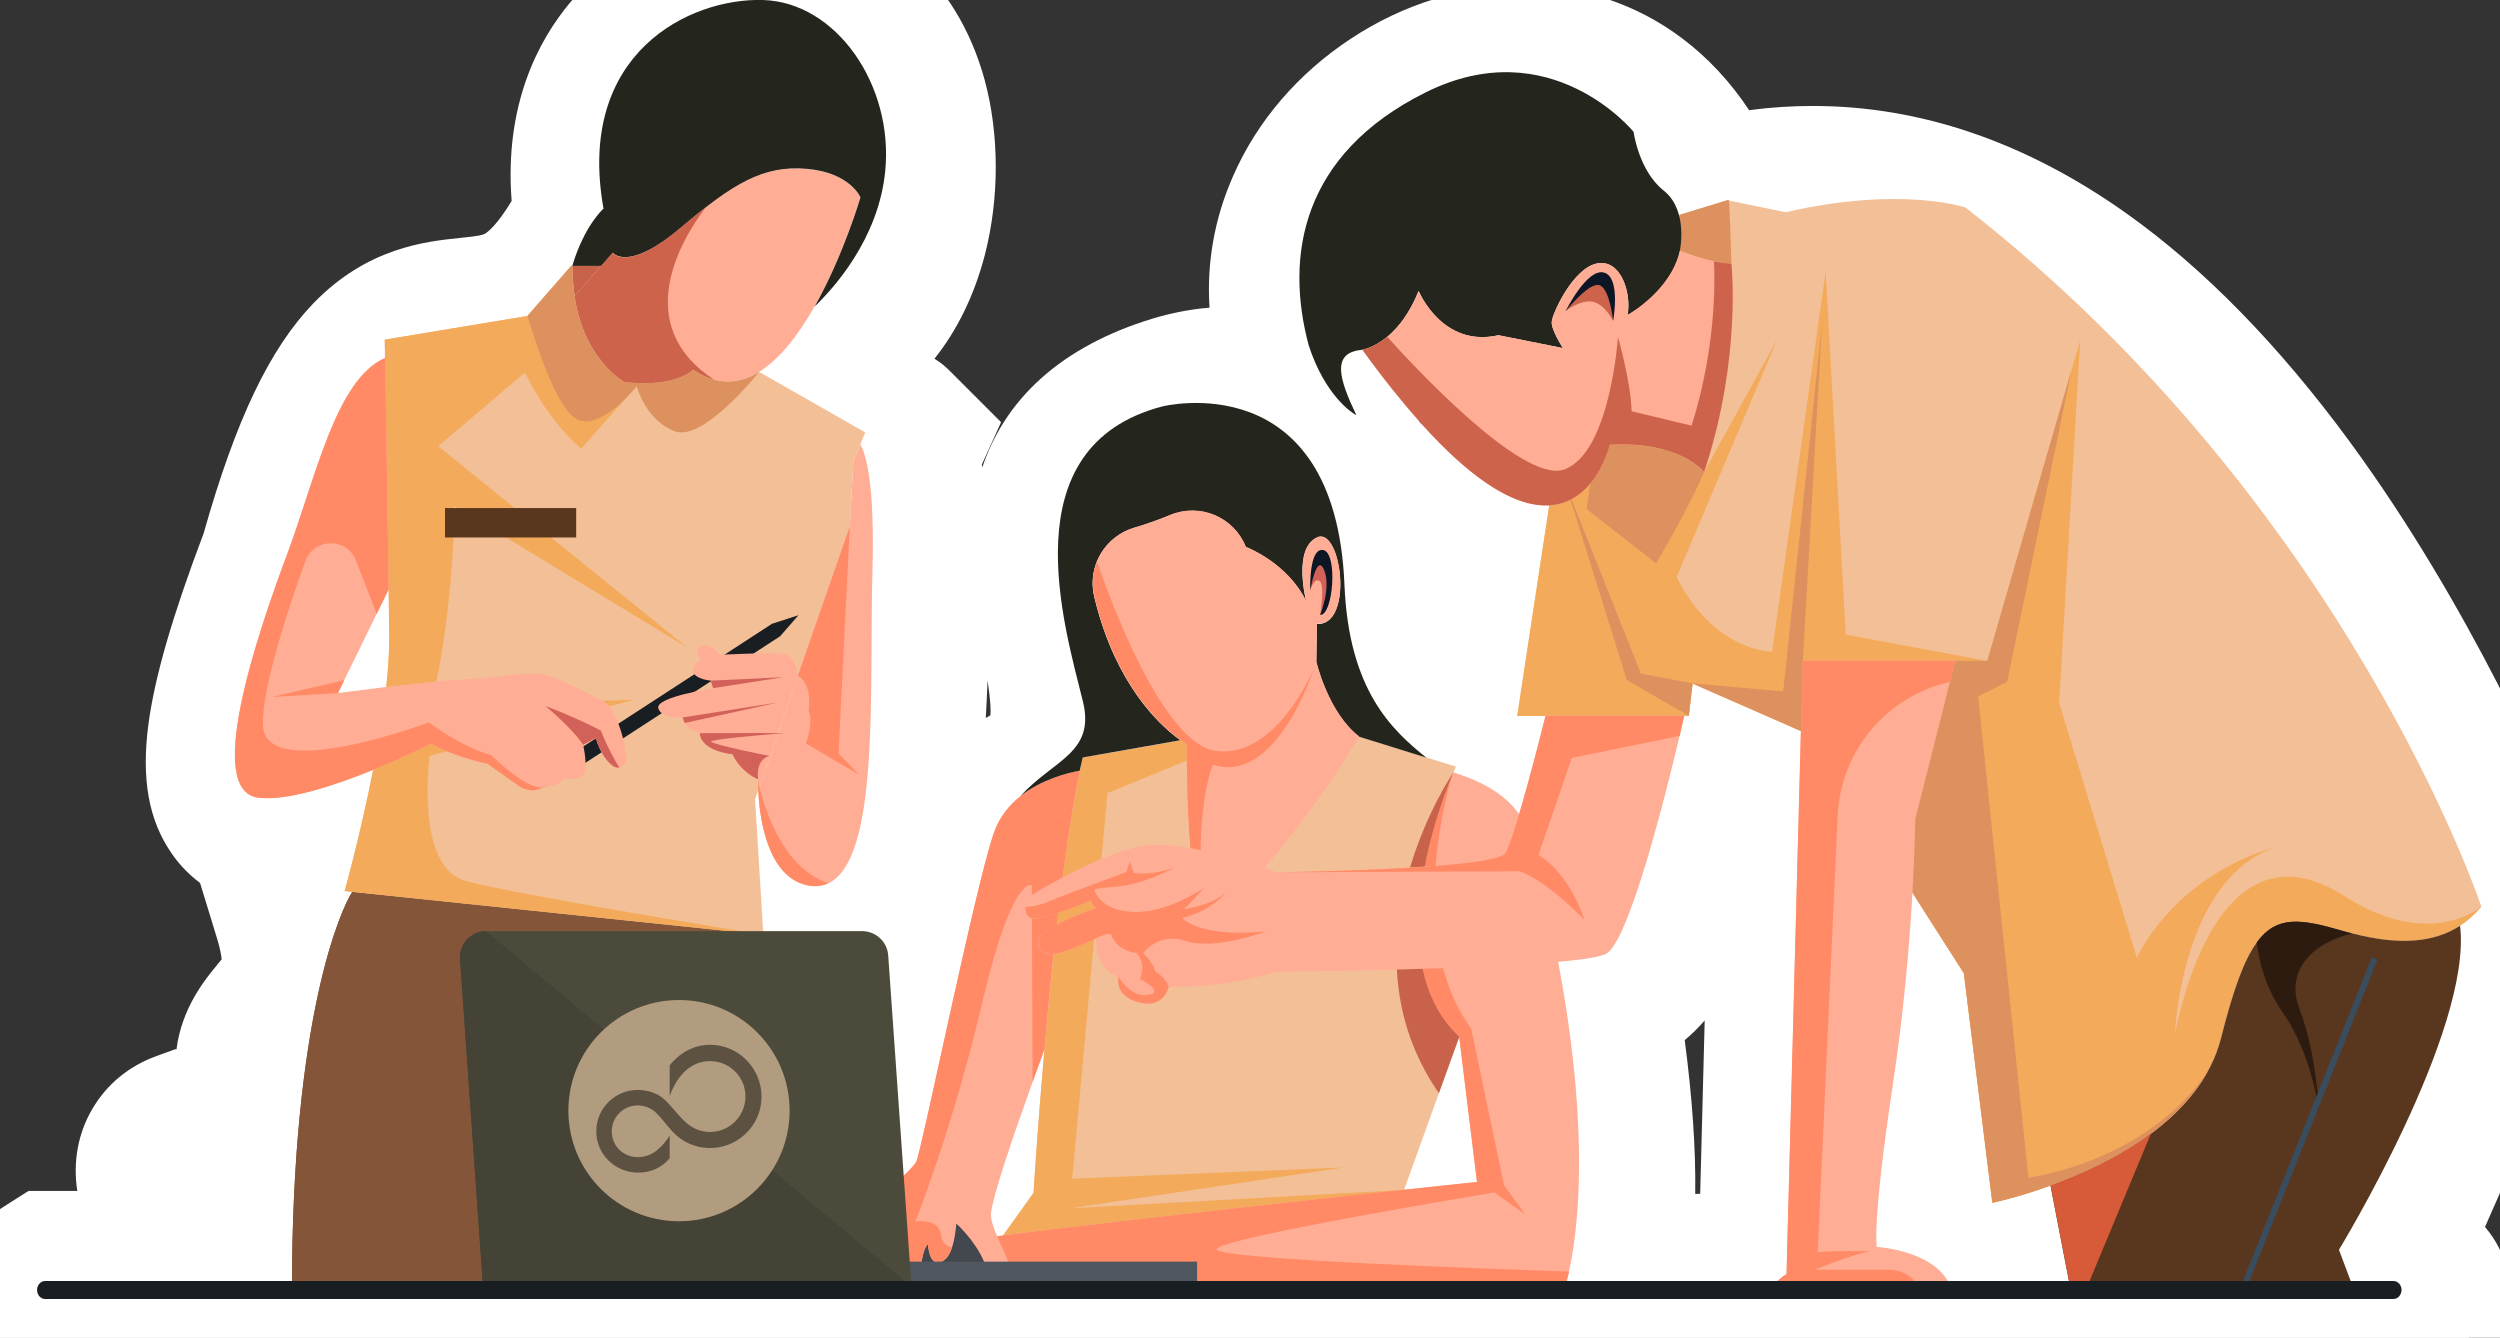<?xml version="1.0" encoding="utf-8"?>
<!-- Generator: Adobe Illustrator 28.2.0, SVG Export Plug-In . SVG Version: 6.00 Build 0)  -->
<svg version="1.1" id="Layer_1" xmlns="http://www.w3.org/2000/svg" xmlns:xlink="http://www.w3.org/1999/xlink" x="0px" y="0px"
	 viewBox="0 0 1665.7 891.3" style="enable-background:new 0 0 1665.7 891.3;" xml:space="preserve">
<rect x="0" y="0" width="1665.7" height="891.3" fill="#333333" stroke="none"/>
<style type="text/css">
	.st0{fill:#FFFFFF;}
	.st1{fill:#F3BF97;}
	.st2{fill:#F3AB5B;}
	.st3{fill:#DD915E;}
	.st4{fill:#42484E;}
	.st5{fill:#FFAD95;}
	.st6{fill:#FF8A65;}
	.st7{fill:#24251D;}
	.st8{fill:#D16159;}
	.st9{fill:#0D1625;}
	.st10{fill:#C9624A;}
	.st11{fill:#845538;}
	.st12{display:none;}
	.st13{display:inline;fill:#4C4B3B;}
	.st14{display:inline;fill:#596068;}
	.st15{display:inline;fill:#3D3B2F;}
	.st16{display:inline;fill:#F9D8AD;}
	.st17{display:inline;opacity:0.74;fill:#808080;enable-background:new    ;}
	.st18{fill:#191E23;}
	.st19{fill:#CD634B;}
	.st20{fill:#ED9197;}
	.st21{fill:#50575E;}
	.st22{fill:#59371F;}
	.st23{fill:#4C4B3B;}
	.st24{fill:#454336;}
	.st25{fill:#B29C7F;}
	.st26{fill:#D85B39;}
	.st27{fill:#2D1B0F;}
	.st28{fill:#384D5E;}
	.st29{display:none;fill:#F2DBB4;}
	.st30{fill:#5D5241;}
</style>
<path class="st0" d="M821.3,946.6c-207.5,0-398.5-1.5-537.7-4.1c-77.5-1.4-137.9-3.1-179.5-5.1c-24.5-1.2-41.7-2.3-54-3.6
	c-8.6-0.9-14.9-1.8-20.3-2.9c-28.5-5.8-49.2-23.9-56.8-49.5c-8.6-29.6,3.2-60.7,29.3-77.3l16.7-10.6h32.5c-3-19.5,0.5-38.4,10-54.6
	c9.6-16.4,24.3-28.6,42.8-35.3l12.4-4.5l0.9,0c3.5-27.7,19.3-46.8,26.9-56l0.1-0.2c1.4-1.7,2.4-2.9,3.1-3.7c-0.2-2.1-0.8-6.2-2.8-13
	l-11.6-37.9c-9.1-6.8-15.3-14.3-19-19.8c-15.3-22.1-20.2-49.5-15.4-86c4.2-31.5,15.9-71.9,36.8-127.2c21.4-75.7,44-123,73.2-153.3
	c35.9-37.1,74.7-41.1,97.9-43.5c11.7-1.2,14.8-1.8,16.7-3c1.8-1.2,8-6,17.4-21.6c-5-64.6,18.2-107.3,38.8-132
	c17.2-20.6,39.9-37.1,65.6-47.8c22-9.2,45.9-14.1,69.1-14.1l3.5,0c33,0.2,63.3,11,87.7,31.2c23.7,19.8,41.2,48.2,50.5,82.2
	c9.8,36.3,9.8,78.7,0.1,116.4c-7,26.9-18.5,50.4-33.6,69.2c4.8,3,7.2,5.1,11,8.9l33.4,33.4l-12.8,28.2c0.1,0.6,0.2,1.3,0.3,1.9
	c7.2-21.5,19.2-40.3,35.7-56.1c18.4-17.6,42.6-31.5,72-41.2c15.1-5,29.7-8,43.7-9.1c-2-29.7,3.3-59.7,15.7-87.7
	C837.6,80.7,864.8,49,900,25.8c35.2-23.2,74.8-35.4,114.5-35.4c38.9,0,75.7,12.1,106.2,35.1c17.2,12.9,32.2,29,44.7,47.9
	c14.3-1.9,28.5-2.8,42.5-2.8c71.9,0,142.3,24.2,209.2,71.8c51.2,36.4,101.2,87.5,148.4,151.8c80.6,109.9,131.8,228.8,151,273.5
	c2.2,5.1,4.9,11.2,5.4,12.3l4.9,9.9l5,0.8l-1.7,25.4c-0.3,4.7-1.1,9.6-2.5,14.6c-10.3,38.9-37.4,105.9-52.7,142.5
	c-6.7,15.9-13.2,31-19.2,44.3c14.9,17.3,20.4,41,13.8,63.7c-7.6,25.8-28.3,43.9-56.8,49.6c-5.2,1.1-11.4,2-20.1,2.9
	c-12.2,1.3-29.4,2.4-53.9,3.6c-41.7,2-102.1,3.7-179.5,5.1C1221.5,945.1,1030.5,946.6,821.3,946.6z M1122.5,693
	c5.1,39.1,7.4,72.9,7,102.5c1.1,0,2.2,0,3.3-0.1l3-115.5C1131.7,684.7,1127.2,689.1,1122.5,693z M658,453.3
	c-0.3,8.1-0.7,16.5-1.2,25.1c1-0.6,2-1.2,3.1-1.8C660.2,473.8,660.1,467.5,658,453.3z"/>
<path class="st0" d="M821.3,928.6c-204.5,0-395.3-1.4-537.4-4.1c-76.7-1.4-137-3.1-179-5.1c-23.1-1.1-40.4-2.2-53-3.5
	c-7.8-0.8-13.6-1.6-18.5-2.6c-29.9-6.1-39.8-25.8-43.1-37c-6.3-21.8,2.4-44.7,21.7-57l12.3-7.8h51.2c-3-6.8-5-13.7-6.1-20.6
	c-4.8-31.4,11.7-59.7,41.1-70.4l9.1-3.3l9.7,0.3c1.6,0,3.6,0.1,6,0.1c-3.2-31.3,14.4-52.5,23.1-63c4.4-5.2,6.3-7.7,6.9-9.8
	c0.5-1.6,1.6-8.1-3.2-23.8l-13.4-43.9c-9.6-6-15.9-13.4-19.6-18.8c-12.7-18.3-16.6-41.6-12.4-73.4c4-29.9,15.4-69.3,36.1-123.9
	c20.6-73.1,41.9-118.3,69-146.4c31.3-32.3,64.7-35.8,86.8-38.1c13.4-1.4,19-2.2,24.6-5.8s14.6-12.2,26.1-32.7
	c-6.3-61.5,15-101.6,34.2-124.5c15.4-18.4,35.7-33.2,58.7-42.8C472-37.6,493.6-42,514.4-42c1.2,0,2.3,0,3.4,0
	c28.8,0.2,55.2,9.6,76.3,27.1c20.9,17.4,36.3,42.7,44.6,73.1c9,33.3,9,72.4,0,107.2c-8.5,32.7-24,59.5-45,77.8l5.4,3.1
	c16.3,9.3,16.9,9.6,21.6,14.4l24.6,24.6l-10,22c0,0.1,0.1,0.3,0.1,0.4c1.3,6.6,2.3,15,3.2,25.6c1.5,18.8,2.3,43.8,2.3,70.4
	c0,29.4-1,85.3-7.9,134.7c7.3-12.3,15.6-23.3,24.9-33l-2.8-5.2l8.4-4.9c2.4-1.4,4.9-2.9,7.3-4.2c8.1-5.6,10.4-13.4,1.2-62.7
	c-5.8-31.4-12.4-67.1-3.2-102.5c11.7-44.9,45-76.7,98.8-94.5c17.3-5.7,33.9-8.6,49.2-8.6c3.1,0,6.2,0.1,9.2,0.4
	c-6.2-33-2.2-66.8,11.8-98.4C868.1,56.2,940.7,8.4,1014.4,8.4c35,0,68,10.9,95.4,31.5c18.4,13.8,34,31.6,46.5,53.1
	c17.2-2.9,34.5-4.4,51.5-4.4c68,0,134.9,23,198.7,68.5c49.9,35.5,98.4,85.3,144.3,147.8c79.1,107.8,129.9,225.6,149,270
	c2,4.7,5.1,11.8,5.8,13.2l-17.9,8.9c-2.2-4.4-7.8-10.3-15.9-13.1l0.1,12.7l8.9,4.4l31.8,5l-0.6,9.1c-0.2,3.7-0.9,7.4-1.9,10.9
	c-10.9,41.4-42.5,117.8-51.9,140.3c-8.5,20.2-17,39.6-24.3,55.4c16.8,12.7,24.1,34.1,18.2,54.5c-3.3,11.2-13.2,31-43.1,37
	c-4.8,1-10.7,1.8-18.4,2.6c-12.5,1.3-29.8,2.4-52.9,3.5c-42.1,2-102.3,3.7-179,5.1C1216.5,927.2,1025.7,928.6,821.3,928.6z
	 M1110.8,813.6c1.7,0,3.4,0,5.2,0c13.6,0,25.3-0.3,34.3-0.7l5.8-221.1c-4.1,17.1-9.1,33.8-16.3,49c-9.2,19.3-21.5,34.1-36.6,44.1
	C1110.3,736.2,1112.8,778.5,1110.8,813.6z M939.9,342.5c3.6,12.4,6.8,25,9.9,37.4c6.7,26.7,14.2,56.1,24.1,74l11.2-73.8
	C970.3,370.8,955.4,357.7,939.9,342.5z"/>
<g id="Layer_1_00000003092015481257894630000000107292632992130690_">
</g>
<g id="Layer_2_00000027591174597946545400000014193593365926921149_">
	<g id="Layer_1-2">
		<g>
			<path class="st1" d="M1653.3,604.1L1653.3,604.1c-4.3,5.1-9,9.3-14.2,12.7c-18.7,12.2-44,13.4-78.6,3.3
				c-44.3-12.9-59.6-11.7-80.5,71.3c-2,7.9-5,15.3-8.8,22.2c-21.9,40-70.3,63.8-104.9,76.3c-22.3,8.1-38.8,11.5-38.8,11.5l-19-153
				l-57.8-90.5l-43-67.4l-79.9-35l-2.5,21.5h-114.4l22.8-150l11.7-25.3l8.9-19.2l64.7-139.3l32-9.8l0.9,0.2l37.8,7.8
				c77.5-17.8,119.9-3.1,119.9-3.1C1564.7,337.3,1653.3,604.1,1653.3,604.1L1653.3,604.1z"/>
			<path class="st2" d="M1653.2,604.1c-4.3,5.1-9,9.3-14.2,12.7c-18.7,12.2-44,13.4-78.6,3.3c-44.3-12.9-59.6-11.7-80.5,71.3
				c-2,7.9-5,15.3-8.8,22.2c-21.9,40-70.3,63.8-104.9,76.3c-22.3,8.1-38.8,11.5-38.8,11.5l-19-153l-57.8-90.5l-43-67.4l-79.9-35
				l-2.5,21.5h-114.3l22.8-150l11.7-25.3l8.9-19.2c39.1-4.3,81,32.3,81,32.3l49-89l-67.2,158.7c25.4,50.2,63.6,49.7,63.6,49.7
				l35.7-253.4l13.4,242l94.3,17.6l56.4-194.8l5.5-18.7l-14,241.5l51.7,169.6c30.5-58.4,89.9-72.9,92-73.4
				c-62.5,21.7-66.6,124.1-66.6,124.1c18.1-84.3,56.4-128.2,113.2-91.5C1618.1,632.9,1651.9,605.2,1653.2,604.1z"/>
			<polygon class="st3" points="1127.7,455.3 1093.3,448.8 1043.5,323.7 1083.9,453.1 1125.2,476.9 			"/>
			<path class="st3" d="M1135.3,314.7c-10.4,24.9-31.9,60.6-31.9,60.6l-46.3-36.1c0,0,1.3-8.6,2.6-17.2
				c9.5-11.5,12.8-25.6,12.8-25.6C1119.7,293.7,1135.3,314.7,1135.3,314.7L1135.3,314.7z"/>
			<path class="st3" d="M1153.6,175.6c-15.6-0.5-34.4-8.6-34.4-8.6c-4.3,19.6-20.9,33.5-29.6,39.5l29.5-63.4l32-9.8l0.9,0.2
				C1153,151.4,1153.6,175.6,1153.6,175.6L1153.6,175.6z"/>
			<path class="st4" d="M670.6,858c0,0-5.7-21.4-11.8-30s-22.3-29.8-22.3-29.8l-32.1,39.6l1.4,22.7L670.6,858z"/>
			<g>
				<path class="st1" d="M972.3,690.7l-13.6,37.7l-23.2,64.4l-24.1,66.9l-0.6,1.7H641l14.8-20.7l8.5-12l0.3-0.4l1.1-1.6l2.8-3.9
					l20.1-28.1c0,0,2.6-41.9,7.3-95.7l0,0c1.9-21.8,4.2-45.6,6.7-69.4c4.6-42.7,10.3-85.3,16.9-116.1c0.7-3.1,1.3-6,2-8.8l65.1-11.5
					l12.6-2.2l8.4-1.5l98,1.2l44.9,14l19.6,6.1c0,0-0.7,1.4-1.7,4v0.1c0,0,0,0,0,0.1c-0.4,0.9-0.8,2-1.3,3.2
					c-6,14.8-18.8,50.1-21.3,86.9C943.4,636.2,948.8,668.7,972.3,690.7L972.3,690.7z"/>
				<path class="st2" d="M935.5,792.8l-267,30.2l20.1-28.1c0,0,2.6-41.9,7.3-95.7l0,0c1.9-21.8,4.2-45.6,6.7-69.4
					c4.6-42.7,10.3-85.3,16.9-116.1c0.7-3.1,1.3-6,2-8.8l65.1-11.5l12.6-2.2l-5.1,14.2l-56.2,23l-23.5,256.9l181.4-7.5l-183,27.3
					L935.5,792.8L935.5,792.8z"/>
				<path class="st5" d="M1045.4,847.2c-1.9,8.5-3.5,12.5-3.5,12.5H665.5c0,0-5.8-35.2-4.7-35.4c20.2-3.5,191.2-22.6,274.6-31.6
					c29.3-3.1,48.7-5.2,48.7-5.2l-11.9-96.9c-53.2-50-13.3-154-4.1-175.9v-0.1l0,0c27.1,8.2,47.2,22.5,51.8,46.3
					C1063.8,726.1,1052.3,816.2,1045.4,847.2z"/>
				<path class="st6" d="M1045.4,847.2c-1.9,8.5-3.5,12.5-3.5,12.5H665.5c0,0-5.8-35.2-4.7-35.4c20.2-3.5,191.2-22.6,274.6-31.6
					c29.3-3.1,48.7-5.2,48.7-5.2l-11.9-96.9c-53.2-50-13.3-154-4.1-175.9c-1.2,3.8-34,107.7,12.1,170.5l21.9,104.5l13.9,19.2
					l-20.3-14.4c0,0-184.5,30.4-185.1,37.9C810.2,839.2,1002.4,845.8,1045.4,847.2L1045.4,847.2z"/>
				<path class="st5" d="M719.5,513.5c-6.5,30.8-12.2,73.4-16.9,116.1c-2.6,23.7-4.8,47.6-6.7,69.4l0,0c-2.5,6.9-5.2,14.3-7.9,21.9
					c-12.8,35.5-26.4,75.5-27.7,87.3c-0.5,4.6,2.4,11.8,5.4,18.6c3.3,7.3,6.7,14.2,6.3,16.7c-1.4,8.5-14.1,3.8-14.1,3.8
					c-0.5-2.2-1.3-4.4-2.2-6.5c-6-14.4-18.5-25.5-18.5-25.5c-0.6,6.5-1.5,11.8-2.9,15.9c-2,6-4.9,9.4-8.9,10
					c-6.6,0.9-7.1-12.3-7.1-12.3c-6.1,6.1-4.7,28.2-4.7,28.2l-18.8,1l-13.6-55.6c0,0,25.9-22.6,29.2-28.2
					c3.3-5.6,39.1-182.7,51.8-219.4c3.7-10.6,10.3-18.5,17.8-24.5C694.4,519,712.2,514.8,719.5,513.5z"/>
				<path class="st6" d="M719.5,513.5c-6.5,30.8-12.2,73.4-16.9,116.1c-2.6,23.7-4.8,47.6-6.7,69.4l0,0c-2.5,6.9-5.2,14.3-7.9,21.9
					l-0.5-131.1c0,0-12.9-7.6-32.9,77.6s-44.7,146.4-44.7,146.4s15.9-2.3,17,8.8c0.6,5.6,4.1,7.8,7.4,8.6c-2,6-4.9,9.4-8.9,10
					c-6.6,0.9-7.1-12.3-7.1-12.3c-6.1,6.1-4.7,28.2-4.7,28.2l-18.8,1l-13.6-55.6c0,0,25.9-22.6,29.2-28.2
					c3.3-5.6,39.1-182.7,51.8-219.4c3.7-10.6,10.3-18.5,17.8-24.5C694.4,519,712.2,514.8,719.5,513.5z"/>
				<path class="st7" d="M895.8,389.8c-6.1-148.1-121.4-119-121.4-119c-102.2,26.8-65.1,146.6-52.9,196.5
					c8.5,34.4-19.6,38.9-41.6,63.1c14.4-11.4,32.2-15.6,39.5-16.9c0.7-3.1,1.3-6,2-8.8l65.1-11.5c-10.4-7.3-38.2-30.7-53.8-82.1
					c-1.3-4.4-2.6-8.9-3.7-13.7c-4.7-20,7.2-40.1,27-45.8c6.9-2,14.8-4.7,23.7-8.4c19.8-8.1,42.4,1.4,50.3,21.3l0,0
					c0,0,27.6,10.3,40.3,36.3c0,0-9.1-35.1,7.1-42.6c1-0.5,2-0.7,3-0.6c14.2,1.2,20.3,59.3-3,58.2l-0.4,25.3c0,0,7.9,33.9,28.4,49.7
					l44.9,14C927.3,486.3,898.7,459.8,895.8,389.8L895.8,389.8z"/>
				<path class="st5" d="M905.5,490.6c0,0-39.9,71-103.4,129.4c0,0-11.8-29.6-11.4-124.3c0,0-1.5-0.8-4.1-2.6
					c-10.4-7.3-38.2-30.7-53.8-82.1c-1.3-4.4-2.6-8.9-3.7-13.7c-1.9-8-1.1-16,1.7-23.1c4.3-10.7,13.4-19.3,25.3-22.8
					c6.9-2,14.8-4.7,23.7-8.4c19.8-8.1,42.4,1.4,50.3,21.3c0,0,6.9,2.6,15.4,8.4s18.5,14.9,24.9,27.9c0,0-9.1-35.1,7.1-42.6
					c1-0.5,2-0.7,3-0.6c14.2,1.2,20.3,59.3-3,58.2l-0.4,25.3C877.1,440.9,885,474.8,905.5,490.6L905.5,490.6z"/>
				<path class="st6" d="M875.5,445.4c-1.3,3.9-25.9,77.5-67.2,64.1c0,0-13.8,27.1-6.1,110.5c0,0-11.8-29.6-11.4-124.3
					c0,0-1.5-0.8-4.1-2.6c-10.4-7.3-38.2-30.7-53.8-82.1c-1.3-4.4-2.6-8.9-3.7-13.7c-1.9-8-1.1-16,1.7-23.1
					c8.8,25.6,43.9,121.1,79,126.1C849.1,505.9,874.1,448.8,875.5,445.4L875.5,445.4z"/>
				<path class="st8" d="M873,393.3c0,0,2.3-8.5,6.1-6.3c3.9,2.1,0.5,22.7,0.5,22.7s7.8-11.2,6.5-24.9
					C884.7,371.2,874,366.5,873,393.3L873,393.3z"/>
				<path class="st9" d="M873,393.3c0,0-1.1-28.7,8.7-26.8c9.8,1.9,6.6,43.7-2.1,43.2c0,0,7.5-18.3,2.6-30S873,393.3,873,393.3z"/>
				<path class="st10" d="M972.3,690.7l-13.6,37.7c-67.7-97.9,7.3-210.3,9.5-213.5c-0.4,0.9-0.8,2-1.3,3.2
					c-6,14.8-18.8,50.1-21.3,86.9C943.4,636.2,948.8,668.7,972.3,690.7L972.3,690.7z"/>
			</g>
			<path class="st11" d="M505.2,620.5l-0.6,0.9l-1.1,1.8l-145,236.9h-164c0-183.6,33-254.9,40.2-265.9l266.4,25.9L505.2,620.5
				L505.2,620.5z"/>
			<path class="st11" d="M508.4,622.8l-4.9,0.5l-216.8,19.9c0,0-18.3,131.8-4.2,217h-88c0-183.6,33-254.9,40.2-265.9l266.4,25.9
				l3.5,1.3L508.4,622.8L508.4,622.8z"/>
			<path class="st1" d="M576.5,288.1l-3.3,7.9l-4.6,10.9l-2.4,43.7l-61,175.8l-2.1,6.1l5.5,90.3h-0.1l-278.8-29.1
				c0,0,10.5-37.4,19-80.8c3.6-18.1,6.7-37.3,8.7-55.2c1.3-12.1,2.1-23.6,2-33.8c-0.1-9.1-0.2-19.7-0.4-31.3
				c-0.7-53-1.9-125.6-2.4-154.1c-0.1-7.7-0.2-12.2-0.2-12.2l95.2-15.8l29.1-33.3h0.6c0,0,0,7.6,1.5,20.2c0,0.2,0.1,0.4,0.1,0.5
				c6.6,42.5,33.2,56.7,33.2,56.7c0.8,0.1,1.6,0.2,2.4,0.3c2.1,0.2,4.1,0.3,6,0.4c27.9,1.2,37.4-8.9,37.4-8.9
				c15.9,10.8,30.6,9.5,43.9,1.4l0,0L576.5,288.1L576.5,288.1z"/>
			<path class="st2" d="M508.4,622.8l-278.8-29.1c0,0,10.5-37.4,19-80.8c3.6-18.1,6.7-37.3,8.7-55.2c1.3-12.1,2.1-23.6,2-33.8
				c-0.1-9.1-0.2-19.7-0.4-31.3c-0.7-53-1.9-125.6-2.4-154.1c-0.1-7.7-0.2-12.2-0.2-12.2l95.2-15.8l29.1-33.3h0.6
				c0,0,0,7.6,1.5,20.2c0,0.2,0.1,0.4,0.1,0.5c6.6,42.5,33.2,56.7,33.2,56.7c0.8,0.1,1.6,0.2,2.4,0.3c2.1,0.2,4.1,0.3,6,0.4
				l-0.3,2.1l-36.9,41.5c0,0-21.5-17.4-37.4-50.7L292,297.3l165.8,134.1l-155.1-94.2c0,0,0.5,65-15.4,133.6l135.1-4.6l-136.1,37.4
				c0,0-10.2,74.2,24.1,83.4C344.2,596.2,503.5,622,508.4,622.8L508.4,622.8z"/>
			<g class="st12">
				<path class="st13" d="M262.8,759.4H119c-6.3,0-10.9,6-9.2,12.1c4.5,15.5,15.5,40.5,39.5,42.7c5.1,10.6,10.5,17.8,13.3,21.1h78.8
					C265.5,806.1,262.8,759.4,262.8,759.4L262.8,759.4z M126.7,779.3c-1.2-3.6,1.5-7.3,5.3-7.3h5.7c1.3,13.1,4.3,24.4,8,33.8
					C135.4,801.5,129.5,787.9,126.7,779.3z"/>
				<path class="st14" d="M285.1,835.3l-0.6,0.5c-15.7,12.5-35.2,19.3-55.2,19.3H168c-20.3,0-40-6.9-55.8-19.7L285.1,835.3
					L285.1,835.3z"/>
				<path class="st15" d="M152,772.1c-1.1-5-2-9.4-2.6-12.7h-30.5c-6.4,0-10.9,6.1-9.1,12.3c4.5,15.5,15.5,40.3,39.4,42.5
					c5.1,10.6,10.5,17.8,13.3,21.1h78.8l-24.7-3.5C184.9,827.2,159.1,803.5,152,772.1L152,772.1z M126.7,779.3
					c-1.2-3.6,1.5-7.3,5.3-7.3h5.7c1.3,13.1,4.3,24.4,8,33.8C135.4,801.5,129.5,787.9,126.7,779.3z"/>
				<ellipse class="st16" cx="201.5" cy="797.5" rx="35" ry="16.2"/>
				<path class="st17" d="M207.3,747.6c0,0-25.7-11.6-30.9-41.3C171,675.6,224,673.8,201,598.4c0,0,23.8,38.1,1.6,80.9
					C180.3,722.2,207.3,747.6,207.3,747.6L207.3,747.6z"/>
				<path class="st17" d="M213,741.8c0,0-23.5-23,5-63.6C218,678.3,203.5,715.8,213,741.8z"/>
				<path class="st17" d="M205.9,592c0,0-19.7-10.4-8.4-42.4C197.5,549.6,196,579.2,205.9,592L205.9,592z"/>
			</g>
			<g class="st12">
				<path class="st13" d="M1034,759.4H890.2c-6.3,0-10.9,6-9.2,12.1c4.5,15.5,15.5,40.5,39.5,42.7c5.1,10.6,10.5,17.8,13.3,21.1
					h78.8C1036.6,806.1,1034,759.4,1034,759.4L1034,759.4z M897.9,779.3c-1.2-3.6,1.5-7.3,5.3-7.3h5.7c1.3,13.1,4.3,24.4,8,33.8
					C906.6,801.5,900.7,787.9,897.9,779.3z"/>
				<path class="st14" d="M1056.3,835.3l-0.6,0.5c-15.7,12.5-35.2,19.3-55.2,19.3h-61.3c-20.3,0-40-6.9-55.8-19.7L1056.3,835.3
					L1056.3,835.3z"/>
				<path class="st15" d="M923.2,772.1c-1.1-5-2-9.4-2.6-12.7h-30.5c-6.4,0-10.9,6.1-9.1,12.3c4.5,15.5,15.5,40.3,39.4,42.5
					c5.1,10.6,10.5,17.8,13.3,21.1h78.8l-24.7-3.5C956.1,827.2,930.3,803.5,923.2,772.1z M897.9,779.3c-1.2-3.6,1.5-7.3,5.3-7.3h5.7
					c1.3,13.1,4.3,24.4,8,33.8C906.6,801.5,900.7,787.9,897.9,779.3z"/>
				<ellipse class="st16" cx="972.7" cy="797.5" rx="35" ry="16.2"/>
				<path class="st17" d="M978.5,747.6c0,0-25.7-11.6-30.9-41.3c-5.4-30.7,47.6-32.5,24.6-107.9c0,0,23.8,38.1,1.6,80.9
					S978.5,747.6,978.5,747.6L978.5,747.6z"/>
				<path class="st17" d="M984.2,741.8c0,0-23.5-23,5-63.6C989.2,678.3,974.6,715.8,984.2,741.8z"/>
				<path class="st17" d="M977,592c0,0-19.7-10.4-8.4-42.4C968.6,549.6,967.2,579.2,977,592L977,592z"/>
			</g>
			<path class="st5" d="M573.2,131.5c0,0-11.2,38.8-30.5,72.7c-10.2,18.1-22.7,34.8-37,43.6c-9.3,5.7-19.4,8.1-30,5.2
				c-4.5-1.2-9.1-3.4-13.9-6.6c0,0-10.9,11.6-43.4,8.5c-0.8-0.1-1.6-0.2-2.4-0.3c0,0-26.6-14.2-33.2-56.7c0-0.2-0.1-0.4-0.1-0.5
				l17.7-20.2l6.2-7.1l1.4-1.6c0,0,10,13.3,45.1-16.5c6.2-5.2,11.9-9.9,17.2-14.1c25.2-19.5,43-27.4,66.9-25.3
				C566.4,115,573.2,131.5,573.2,131.5L573.2,131.5z"/>
			<path class="st7" d="M589.8,114.1c-4.5,45.3-34.6,78.2-47,90.1c19.2-34,30.5-72.7,30.5-72.7s-6.8-16.5-35.8-19
				s-49.1,9.7-84.1,39.4c-35.1,29.7-45.1,16.5-45.1,16.5l-7.7,8.8h-19.3c8-27,20.8-38.2,20.8-38.2C383.6,35.5,459.4-1.4,508.3,0
				S595.5,56.7,589.8,114.1z"/>
			<path class="st10" d="M400.5,177.2l-17.7,20.2c-1.5-12.6-1.5-20.2-1.5-20.2H400.5L400.5,177.2z"/>
			<polygon class="st18" points="382.9,512.9 377.5,504.6 514.4,415.6 532,409.9 519.8,423.9 			"/>
			<g>
				<path class="st5" d="M581.3,380.3c-2.2,78,5.2,191.6-29.3,208.2c-3,1.4-6.3,2.1-10,2c-27.4-2.1-35.6-37.2-36.8-64l0.8-2.1
					l12.3-35.5l0.1-0.4l13.2-38l34.6-99.8l2.4-43.7l4.6-10.9C577,302.5,582.9,322.1,581.3,380.3L581.3,380.3z"/>
				<path class="st5" d="M531.6,450.4l-13.2,38l-0.1,0.4L506,524.3l-0.8,2.1c-0.1-2.1-0.1-4.1-0.1-6.1c0-0.4,0-0.7,0-1.1
					c0,0-10.9-3.9-17.1-16.7c0,0-20.6-1.6-21.8-14c0,0-9.7-1.5-11.3-10.5c0,0-14.4,1.2-16.3-6.2c-1.9-7.4,36.6-13.2,36.6-13.2
					l-1.6-5.1c0,0-9.7-0.8-11.7-5.5c-1.9-4.7,5.4-8.2,5.4-8.2s-5.8-6.2-1.2-8.9c4.7-2.7,9.3,0,13.6,5.4c0,0,34.3-1.9,43.2-0.4
					C529,437,530.9,445.2,531.6,450.4L531.6,450.4z"/>
			</g>
			<path class="st5" d="M417.4,505.3c0.3,3.2-2,5.7-4.8,6.1c-1.3,0.2-2.8-0.1-4.1-1c-4-2.9-8.4-8.4-11.6-18.7l-8.4,4.6
				c0,0,3.4,13.9,0.4,19.3c-2.9,5.5-13,2.9-13,2.9s-2.7,4.7-10.6,5.4c-0.9,0.1-1.8,0.1-2.9,0.1l0,0c-0.6,0.5-7.9,6-17.6-0.9
				c-10.1-7.1-20.2-14.3-20.2-14.3s-20.6-3.8-37.4-13.4c0,0-16.9,8.6-38.6,17.5c-25.2,10.3-57,20.9-76.4,18.6
				c-36.1-4.2-1.7-106.7,19.3-162.9c19.3-51.8,32.3-115.7,65-130.1c0.5,28.5,1.7,101.1,2.4,154.1c-2.3,4.7-5.1,10.4-8,16.5
				c-7.6,15.6-16.4,33.7-21.6,44.1c-2.6,5.3-4.2,8.6-4.2,8.6s14.1-1.9,32.2-4.1c16.6-2,36.6-4.1,52.2-5.1c32.8-2.1,45-6.3,57.1-2.1
				c12.2,4.2,37.8,18.1,37.8,18.1S414.8,480,417.4,505.3L417.4,505.3z"/>
			<path class="st19" d="M475.8,253c-4.5-1.2-9.1-3.4-13.9-6.6c0,0-10.9,11.6-43.4,8.5c-0.8-0.1-1.6-0.2-2.4-0.3
				c0,0-26.6-14.2-33.2-56.7c0-0.2-0.1-0.4-0.1-0.5l17.7-20.2l6.2-7.1l1.4-1.6c0,0,10,13.3,45.1-16.5c6.2-5.2,11.9-9.9,17.2-14.1
				C453.5,160,420.2,216.6,475.8,253L475.8,253z"/>
			<path class="st8" d="M412.6,511.4c-1.3,0.2-2.8-0.1-4.1-1c-4-2.9-8.4-8.4-11.6-18.7l-8.4,4.6c-6-10-25.1-25.9-25.1-25.9
				c19.9,7.4,37,16.4,37,16.4C404.4,497.5,410.1,507.3,412.6,511.4L412.6,511.4z"/>
			<path class="st6" d="M229.4,453.2c-2.6,5.3-4.2,8.6-4.2,8.6l-44.2,2.6L229.4,453.2z"/>
			<path class="st6" d="M362.5,524c-0.6,0.5-7.9,6-17.6-0.9c-10.1-7.1-20.2-14.3-20.2-14.3s-20.6-3.8-37.4-13.4
				c0,0-16.9,8.6-38.6,17.5c-25.2,10.3-57,20.9-76.4,18.6c-36.1-4.2-1.7-106.7,19.3-162.9c19.3-51.8,32.3-115.7,65-130.1
				c0.5,28.5,1.7,101.1,2.4,154.1c-2.3,4.7-5.1,10.4-8,16.5l-13.8-35.6c-6-15.6-28.1-15.3-33.8,0.4c-13.1,36.5-29,86-28.2,109.2
				c1.2,39.3,110.6-1.8,110.6-1.8s20.8,16,41.4,21.8C327.1,503.1,353.4,528.8,362.5,524L362.5,524z"/>
			<path class="st20" d="M365.4,523.9c-0.9,0.1-1.8,0.1-2.9,0.1C363.2,523.6,364.2,523.6,365.4,523.9z"/>
			<polygon class="st8" points="473.5,453.5 521.9,451.2 475.1,458.5 			"/>
			<path class="st8" d="M454.9,478l63.1-9.9l-61.7,13.6C456.3,481.8,455.7,481.3,454.9,478z"/>
			<path class="st8" d="M473.8,494.1c0.2,1.9,39,9.6,39,9.6s-9.3,1.2-7.7,15.5c0,0-10.9-3.9-17.1-16.7c0,0-20.6-1.6-21.8-14
				l52.2-0.1h4.3c0,0-1.7,0.1-4.5,0.4C506.2,489.8,473.6,492.6,473.8,494.1L473.8,494.1z"/>
			<path class="st6" d="M566.2,350.6L558.7,502l13.5,14l-35.3-20.6c0,0,5.4-14,1.9-21.3c0,0,2.9-18.8-7.3-23.8L566.2,350.6
				L566.2,350.6z"/>
			<path class="st6" d="M552,588.4c-3,1.4-6.3,2.1-10,2c-27.4-2.1-35.6-37.2-36.8-64c-0.1-2.1-0.1-4.1-0.1-6.1c0,0,0.3,1.5,0.9,4
				C509.1,537.4,521.5,578.9,552,588.4z"/>
			<path class="st3" d="M505.8,247.8c-1.1,1.3-37.4,46.9-56.4,39.5c-19.3-7.5-25.2-29.9-25.2-29.9s-24.8,31.1-40.5,21.6
				c-15.7-9.4-32.2-68.6-32.2-68.6l29.1-33.3h0.6c0,0,0,7.6,1.5,20.2c0,0.2,0.1,0.4,0.1,0.5c6.6,42.5,33.2,56.7,33.2,56.7
				c0.8,0.1,1.6,0.2,2.4,0.3c32.5,3.1,43.4-8.5,43.4-8.5C477.8,257.3,492.6,256,505.8,247.8L505.8,247.8z"/>
			<rect x="593.6" y="840.6" class="st21" width="204" height="19.8"/>
			<rect x="296.5" y="338.5" class="st22" width="87.4" height="19.6"/>
			<path class="st5" d="M1122.2,476.9c-0.7,3-1.7,7.6-3.1,13.4c-9.5,40.1-33.8,137.1-49,145.2c-19.2,10.3-220.1,12-220.1,12
				c-37.6,12-71.4,9.8-71.4,9.8s-2.6,15-19.7,10.7c-16.5-4.1-13.9-16.2-13.7-17.1l0,0c-16.2-5.6-15-25.6-15-25.6
				c-19.2,8.6-34.2,15.8-38.5,4.7s38.5-24.8,38.5-24.8c-2.6-1.7-3.8-5.1-3.8-5.1l0,0c-0.6,0.2-11.2,4.6-21.5,8.1l0,0
				c-4.7,1.6-9.4,3-13,3.8c-5,1.1-7.3-1.1-8.3-3.9c-0.4-1.2-0.6-2.4-0.5-3.7c0.1-3.5,2.2-6.9,5.4-8.8c13.7-8.2,52.3-30,76.5-32.4
				c29.9-3,85.5,17.9,85.5,17.9s145.7-1.7,152.5-12.8c6-9.7,22.7-75,26.8-91.5L1122.2,476.9L1122.2,476.9z"/>
			<path class="st7" d="M1108.5,127c-16.6-13.1-20.1-39.2-20.1-39.2s-55.3-67.9-138.8-26.1c-82.3,41.1-93.7,108.7-77.6,168.5
				c10.7,33,28.9,45.2,31.7,46.4c-11-23.2-17.4-41.8,3.9-43.5c0,0,23.1-3.2,37.6-39.2c0,0,15.6,38.1,53.2,29.5l43,8.6
				c0,0-8.1-12.4-7.5-17.7c0.5-5.4,14-35.4,30.1-38.7c16.1-3.2,23.1,19.9,20.4,34.4c0,0,29-16.1,34.9-43
				C1119.2,167,1125.1,140.1,1108.5,127z"/>
			<path class="st9" d="M945.6,280.8c5.3-1.3,8.7-2.8,9-3c-2.6,1.8-5.1,3.3-7.6,4.6C946.5,281.9,946,281.4,945.6,280.8z"/>
			<path class="st5" d="M1136.7,310.5v0.1c-0.4,1.3-0.9,2.7-1.3,4c0,0-15.6-20.9-62.8-18.3c0,0-3.3,14.1-12.8,25.6
				c-15.8,19.2-48.8,31.5-112.7-39.5c-0.5-0.5-1-1.1-1.4-1.6c-11.6-13.1-24.3-28.8-38-47.8c0,0,7.5-1.1,16.6-8.6
				c6.9-5.7,14.7-15.1,20.9-30.6c0,0,15.6,38.1,53.2,29.5l43,8.6c0,0-8.1-12.4-7.5-17.7c0.5-5.4,14-35.4,30.1-38.7
				c16.1-3.2,23.1,19.9,20.4,34.4c0,0,2.1-1.2,5.3-3.4c8.7-6.1,25.3-19.9,29.6-39.5c0,0,10.8,4.6,22.7,7.1c3.9,0.8,7.9,1.4,11.6,1.5
				C1153.6,175.6,1160.3,237.1,1136.7,310.5L1136.7,310.5z"/>
			<path class="st6" d="M782.4,578.2c0,0-20.4,11-37.8,12.5c-17.4,1.4-19.7,1.4-18,9.3l0,0c-0.9,0.3-22.9,9.4-34.6,11.9
				c-5,1.1-7.3-1.1-8.3-3.9c-0.4-1.2-0.6-2.4-0.5-3.7c3.8-0.1,9-0.9,15.2-3.5c13.1-5.5,52.1-19.8,52.1-19.8l2.3-7l2.6,7.6
				C755.3,581.7,765.8,583.7,782.4,578.2z"/>
			<path class="st6" d="M843.5,620.6c0,0-34.2,12.7-53.1,6.4c-18.9-6.2-28.8,8.2-28.8,8.2s-16.8,0.9-21.3-12.7c0,0-2.3-1.5-9.9,2.7
				c-19.2,8.6-34.2,15.8-38.5,4.7s38.5-24.8,38.5-24.8c-2.6-1.7-3.8-5.1-3.8-5.1l0,0c-0.6,0.2-11.2,4.6-21.5,8.1
				c12.2-9.6,23.7-16.4,23.7-16.4s2.4,14.6,25.6,15.9c22.8,1.3,46.9-15.5,47.7-16.1c-0.4,0.5-7.5,9-13.3,14.2
				c0,0,16.7-1.7,28.1-10.9c-0.7,0.8-11.9,13.2-29.2,16.7C787.6,611.5,797.9,624.9,843.5,620.6L843.5,620.6z"/>
			<path class="st6" d="M778.7,657.2c0,0-2.6,15-19.7,10.7c-16.5-4.1-13.9-16.2-13.7-17.1l0,0c0,0,7.8,14.1,19.7,12.1
				c11.9-1.9-5.5-10.6-5.5-10.6s6.2-12.9-6.2-20.5l8.3,3.3c0,0,6.6,5.8,8.1,12.2C769.7,647.4,775.7,650.2,778.7,657.2L778.7,657.2z"
				/>
			<path class="st22" d="M1558.4,832.7l11,29.3h-189.3l-13.9-72c20.2-7.3,45.2-18.5,66.8-34.6c21.7-16.1,40.1-37.1,46.9-64
				c8.1-32.1,15.3-52,23.8-63.5c13.3-18.3,29.6-15.7,56.8-7.8c2.3,0.7,4.5,1.3,6.8,1.8c31.2,8.1,54.3,6.2,71.8-5.1
				C1647.4,686.7,1558.4,832.7,1558.4,832.7L1558.4,832.7z"/>
			<path class="st19" d="M1136.7,310.5v0.1c-0.4,1.3-0.9,2.7-1.3,4c0,0-15.6-20.9-62.8-18.3c0,0-3.3,14.1-12.8,25.6
				c-15.8,19.2-48.8,31.5-112.7-39.5c-0.5-0.5-1-1.1-1.4-1.6c-11.6-13.1-24.3-28.8-38-47.8c0,0,7.5-1.1,16.6-8.6
				c12.4,13.9,89.6,98.6,117.9,88.4c30.8-11.1,35.8-88.3,35.8-88.3s8.6,29.8,9.1,49.5l39.9,9.6c0,0,17.6-50,15-109.5
				c3.9,0.8,7.9,1.4,11.6,1.5C1153.6,175.6,1160.3,237.1,1136.7,310.5L1136.7,310.5z"/>
			<polygon class="st3" points="1201.2,440.2 1214,215.6 1188.1,460.7 1127.7,455.3 1207.6,490.4 			"/>
			<path class="st3" d="M1471.2,713.6c-21.9,40-70.3,63.8-104.9,76.3c-22.3,8.1-38.8,11.5-38.8,11.5l-19-153l-57.8-90.5l52.2-117.6
				h21.2l56.4-194.8l-43.2,208.8L1318,464l33.5,320.7C1351.5,784.5,1429.5,775.1,1471.2,713.6L1471.2,713.6z"/>
			<path class="st5" d="M1300.6,859.8h-120.4c0,0,3.4-7.4,10.2-10.8l10.8-408.8h101.6l-3.6,14.2l-23.1,91.4c0,0-0.6,81.8-14.8,176
				c-14.2,94.2-10.8,109-10.8,109S1292.6,833.2,1300.6,859.8L1300.6,859.8z"/>
			<path class="st6" d="M1047.2,505l-22.2,64.7c0,0,19.3,9.7,30.7,43.2c0,0-24.4-25.6-43.1-32.4l-162.1,0.7
				c0,0,145.7-1.7,152.5-12.8c6-9.7,22.7-75,26.8-91.5h92.4c-0.7,3-1.7,7.6-3.1,13.4L1047.2,505L1047.2,505z"/>
			<path class="st6" d="M1224.4,543.4l-13.3,290.9c12.3-1.2,35.2-0.6,35.2-0.6c-12.3,1.9-37,12.3-37,12.3h48.7
				c11.7,0,18.3,6.9,22,13.8h-99.9c0,0,3.4-7.4,10.2-10.8l10.8-408.8h101.6l-3.6,14.2l0,0C1257.1,463.8,1226.4,500.2,1224.4,543.4
				L1224.4,543.4z"/>
			<path class="st19" d="M1043,207.3c0,0,10.5-8.1,18.5-6.2s13.2,12.6,13.2,12.6s1.7-25.9-6.3-27
				C1060.4,185.7,1046.4,202.4,1043,207.3L1043,207.3z"/>
			<path class="st9" d="M1074.8,213.8c0,0,5.3-29.1-6.1-32.2s-25.6,25.8-25.6,25.8s15.7-19.7,22.6-17.4S1074.8,213.8,1074.8,213.8z"
				/>
			<path class="st23" d="M607.3,857.1H321.8l-15.3-218c-0.7-10.1,7.3-18.7,17.4-18.7h250.5c9.2,0,16.8,7.1,17.4,16.2L607.3,857.1z"
				/>
			<path class="st24" d="M607.3,857.1H321.8l-15.3-218c-0.7-10.1,7.3-18.7,17.4-18.7L607.3,857.1L607.3,857.1z"/>
			<ellipse class="st25" cx="452.4" cy="740" rx="73.7" ry="73.7"/>
			<path class="st26" d="M1366.3,789.9c20.2-7.3,45.2-18.5,66.8-34.6L1388.7,862h-8.5L1366.3,789.9z"/>
			<path class="st27" d="M1532,671.9c11.3,29.5,13.1,67.1,13.2,69.5c-0.3-2.3-4.7-38.9-24.4-67c-11.6-16.5-15.7-34.3-17.2-46.5
				c13.3-18.3,29.6-15.7,56.8-7.8c2.3,0.7,4.5,1.3,6.8,1.8C1537.1,629.4,1523.3,649.3,1532,671.9L1532,671.9z"/>
			
				<rect x="1420.2" y="746.3" transform="matrix(0.37 -0.929 0.929 0.37 274.059 1900.782)" class="st28" width="236.6" height="4"/>
			<path class="st18" d="M1594.7,865.5H30.1c-3,0-5.4-2.7-5.4-6l0,0c0-3.3,2.4-6,5.4-6h1564.6c3,0,5.4,2.7,5.4,6l0,0
				C1600,862.8,1597.7,865.5,1594.7,865.5z"/>
			<g class="st12">
				<path class="st13" d="M1418.5,759.4h-143.8c-6.3,0-10.9,6-9.2,12.1c4.5,15.5,15.5,40.5,39.5,42.7c5.1,10.6,10.5,17.8,13.3,21.1
					h78.8C1421.2,806.1,1418.5,759.4,1418.5,759.4L1418.5,759.4z M1282.4,779.3c-1.2-3.6,1.5-7.3,5.3-7.3h5.7
					c1.3,13.1,4.3,24.4,8,33.8C1291.2,801.5,1285.2,787.9,1282.4,779.3z"/>
				<path class="st14" d="M1440.9,835.3l-0.6,0.5c-15.7,12.5-35.2,19.3-55.2,19.3h-61.4c-20.3,0-40-6.9-55.8-19.7L1440.9,835.3
					L1440.9,835.3z"/>
				<path class="st15" d="M1307.8,772.1c-1.1-5-2-9.4-2.6-12.7h-30.5c-6.4,0-10.9,6.1-9.1,12.3c4.5,15.5,15.5,40.3,39.4,42.5
					c5.1,10.6,10.5,17.8,13.3,21.1h78.8l-24.7-3.5C1340.6,827.2,1314.9,803.5,1307.8,772.1z M1282.4,779.3c-1.2-3.6,1.5-7.3,5.3-7.3
					h5.7c1.3,13.1,4.3,24.4,8,33.8C1291.2,801.5,1285.2,787.9,1282.4,779.3z"/>
				<ellipse class="st16" cx="1357.2" cy="797.5" rx="35" ry="16.2"/>
				<path class="st17" d="M1363.1,747.6c0,0-25.7-11.6-30.9-41.3c-5.4-30.7,47.6-32.5,24.6-107.9c0,0,23.8,38.1,1.6,80.9
					S1363.1,747.6,1363.1,747.6L1363.1,747.6z"/>
				<path class="st17" d="M1368.7,741.8c0,0-23.5-23,5-63.6C1373.7,678.3,1359.2,715.8,1368.7,741.8z"/>
				<path class="st17" d="M1361.6,592c0,0-19.7-10.4-8.4-42.4C1353.2,549.6,1351.7,579.2,1361.6,592L1361.6,592z"/>
			</g>
		</g>
	</g>
</g>
<g>
	
		<ellipse transform="matrix(0.727 -0.686 0.686 0.727 -920.307 531.519)" class="st29" cx="208.6" cy="1423.6" rx="92.3" ry="82.3"/>
</g>
<path class="st30" d="M441.9,731.9c-4-3.5-10.5-5.7-16.8-5.7c-15.2-0.1-27.7,12.1-27.8,27.3c0,0.1,0,0.2,0,0.3
	c-0.1,15.3,12.6,27.5,27.8,27.5c8.6,0,16-3.4,21.1-9.6v-15.2c-2.7,4.7-8.2,10.8-13.2,12.8c-2.5,1.1-5.3,1.7-8,1.7
	c-9.6,0-17.4-7.4-17.4-17.2c0-9.6,7.8-17.3,17.4-17.3c0,0,0,0,0.1,0c4.6,0.1,9,1.9,12.2,5.1c3.3,3.2,8.4,9.8,10.8,12.4
	c12.9,13.9,34.5,14.6,48.4,1.7c7-6.5,10.9-15.5,10.9-25c0-18.9-15.4-34.6-34.3-34.6c-11,0-20.6,5.7-26.9,13.7v20.5
	c4.7-12.9,13.4-23.3,26.9-23.3c13.1,0,23.6,10.6,23.6,23.6c-0.1,13.1-10.6,23.6-23.6,23.6c-5.6,0-11-2-15.2-5.6
	C452.9,744.7,447.2,736.4,441.9,731.9"/>
</svg>
